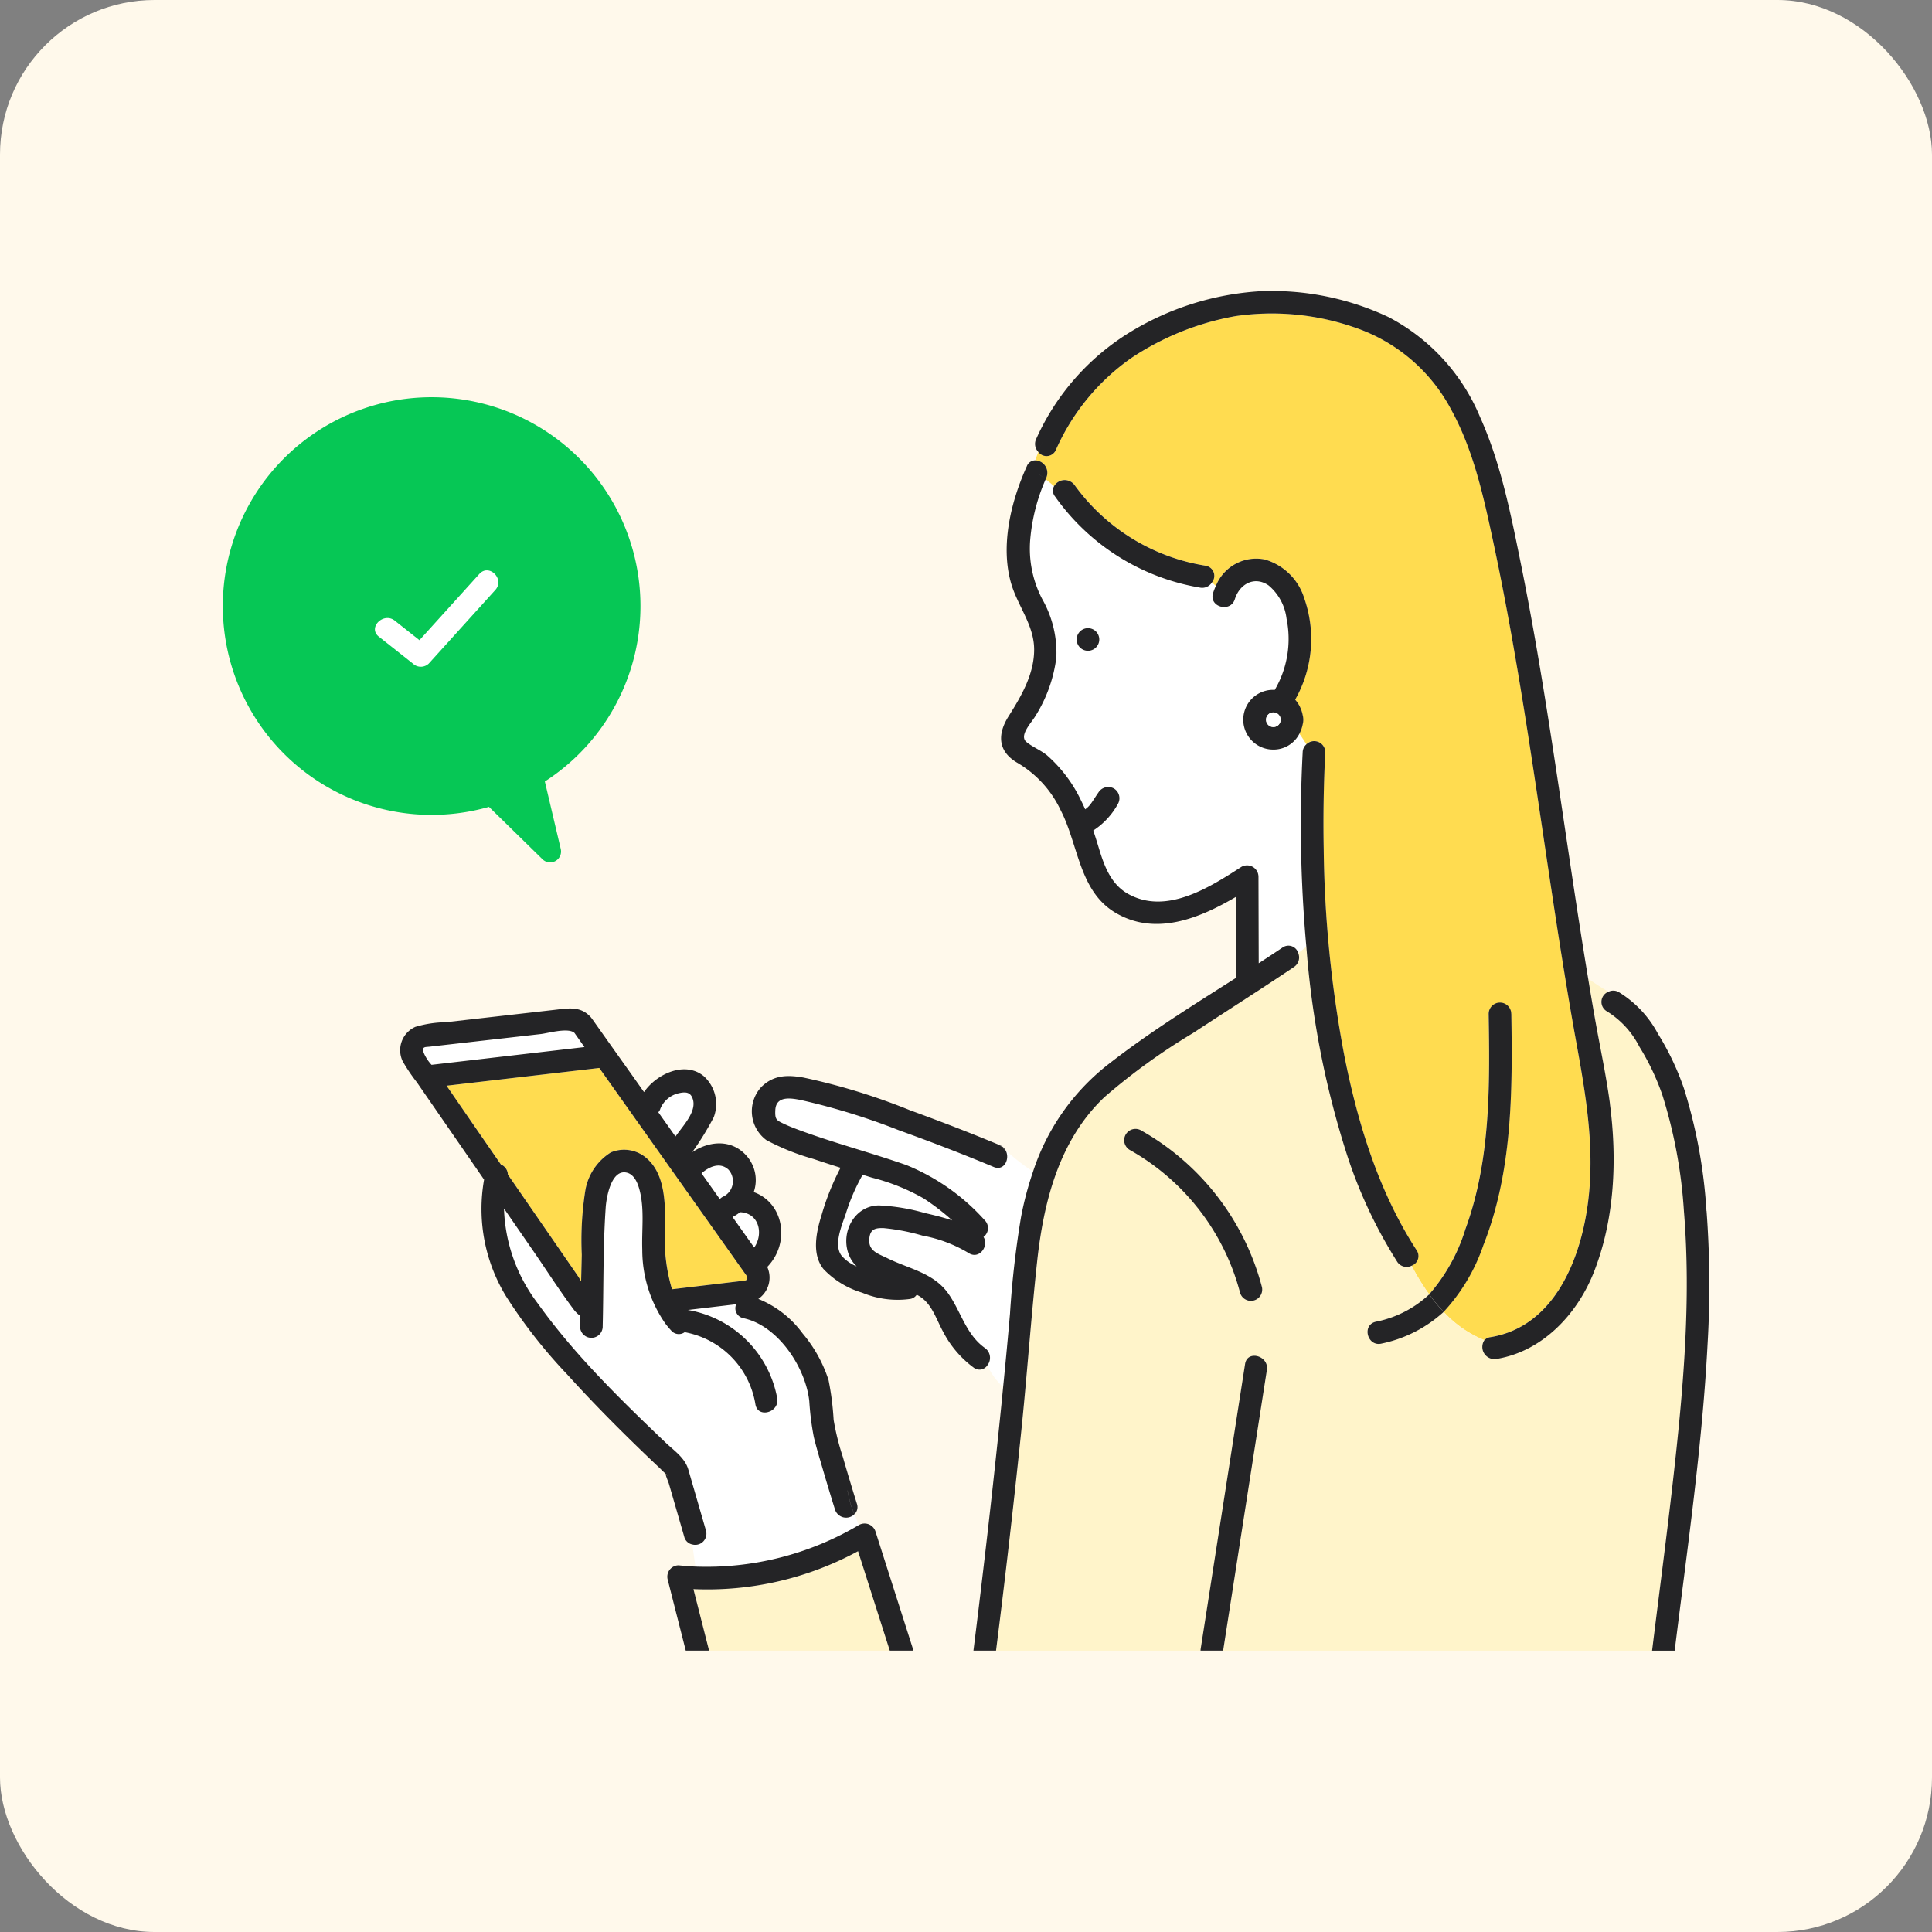 <svg xmlns="http://www.w3.org/2000/svg" xmlns:xlink="http://www.w3.org/1999/xlink" width="200" height="200" viewBox="0 0 200 200"><rect x="0" y="0" width="200" height="200" fill="#808080" stroke="none"/><defs><clipPath id="a"><rect width="153.878" height="140.742" fill="none"/></clipPath></defs><g transform="translate(-920 -1370)"><rect width="200" height="200" rx="16" transform="translate(920 1370)" fill="#fff9eb"/><g transform="translate(391.07 -622.182)"><rect width="170" height="161" transform="translate(543.929 2012.182)" fill="none"/><g transform="translate(551.99 2022.311)"><g clip-path="url(#a)"><path d="M93.705,215.349a1.21,1.21,0,0,1-2-.468q-.679-2.175-1.316-4.363c-.306-1.051-.628-2.1-.883-3.168a29.065,29.065,0,0,1-.467-3.7c-.372-3.479-3.22-7.816-6.8-8.59a1.046,1.046,0,0,1-.765-1.45l-5.005.594a11.352,11.352,0,0,1,9.25,9.145c.241,1.475-2.014,2.1-2.256.622a9.084,9.084,0,0,0-7.327-7.473,1.032,1.032,0,0,1-1.394-.166,9.442,9.442,0,0,1-.634-.761,13.362,13.362,0,0,1-2.363-7.61c-.072-2.063.251-4.195-.291-6.217-.2-.738-.585-1.693-1.468-1.788-1.488-.16-1.958,2.616-2.029,3.648-.279,4.066-.213,8.182-.309,12.256,0,.018,0,.035,0,.053a1.17,1.17,0,0,1-2.34,0q.013-.548.026-1.1a2.979,2.979,0,0,1-.709-.693c-1.491-2-2.844-4.119-4.261-6.171L57.426,183.7a17.06,17.06,0,0,0,3.5,9.826c3.769,5.276,8.529,9.919,13.206,14.383.907.866,2.021,1.586,2.379,2.822l1.831,6.328a1.157,1.157,0,0,1-1.418,1.418l.318,2.3a31,31,0,0,0,16.923-4.3c-.15-.374-.306-.747-.456-1.12" transform="translate(-28.314 -88.724)" fill="#fff"/><path d="M92.4,164.083c-.283-.538-.841-.471-1.411-.339a2.7,2.7,0,0,0-1.86,1.662,1.213,1.213,0,0,1-.192.3l1.778,2.507c.824-1.191,2.4-2.762,1.685-4.126" transform="translate(-43.852 -80.689)" fill="#fff"/><path d="M104.878,188.1h-.007a4.108,4.108,0,0,1-.778.494l2.244,3.165c.979-1.39.533-3.574-1.46-3.659" transform="translate(-51.324 -92.743)" fill="#fff"/><path d="M100.115,181.755a1.779,1.779,0,0,0,.445-2.76c-.89-.807-2-.286-2.782.391l1.893,2.67a1.247,1.247,0,0,1,.444-.3" transform="translate(-48.21 -88.053)" fill="#fff"/><path d="M56.582,151.262c-.63-.6-2.749.024-3.487.108l-6.39.726-5.094.579c-.515.058-.837-.022-.652.594a4.255,4.255,0,0,0,.827,1.286l15.828-1.838-1.032-1.455" transform="translate(-20.169 -74.454)" fill="#fff"/><path d="M90.421,241.486l-.043-.035c.111.215.445.335.043.035" transform="translate(-44.561 -119.049)" fill="#ffdc50"/><path d="M90.337,241.01a.234.234,0,0,0,.007.219.4.4,0,0,1-.007-.219" transform="translate(-44.529 -118.831)" fill="#ffdc50"/><path d="M125.986,188.8a4.034,4.034,0,0,0,1.592,1.138,3.154,3.154,0,0,1-.559-.688c-1.37-2.329.1-5.608,2.873-5.621a20.455,20.455,0,0,1,4.743.788c.965.221,1.917.455,2.838.764A24.173,24.173,0,0,0,134.5,182.9a21.278,21.278,0,0,0-5.334-2.144l-.974-.3a20.566,20.566,0,0,0-1.748,4.048c-.391,1.157-1.274,3.173-.459,4.3" transform="translate(-61.953 -88.972)" fill="#fff"/><path d="M189.321,66.409a3.093,3.093,0,0,1,.1-6.184c.048,0,.1.006.143.008a10.43,10.43,0,0,0,1.221-7.367,5.311,5.311,0,0,0-1.841-3.435c-1.462-1.03-3.019-.173-3.512,1.408-.447,1.435-2.705.82-2.256-.622a5.8,5.8,0,0,1,.291-.747c-.134-.121-.268-.243-.4-.362a1.183,1.183,0,0,1-1.241.533,23.046,23.046,0,0,1-15-9.441.951.951,0,0,1-.1-1.048c-.276-.249-.563-.493-.866-.726a19.562,19.562,0,0,0-1.6,6.247,11.272,11.272,0,0,0,1.256,6.183,11.222,11.222,0,0,1,1.45,6.009,14.835,14.835,0,0,1-2.165,6.067c-.418.711-1.735,2.039-.926,2.7.644.527,1.477.842,2.136,1.384a14.487,14.487,0,0,1,3.518,4.682c.151.3.289.6.421.9a2.375,2.375,0,0,0,.546-.527c.263-.336.545-.822.823-1.212a1.2,1.2,0,0,1,1.6-.419,1.179,1.179,0,0,1,.42,1.6,7.663,7.663,0,0,1-2.551,2.753c.216.646.418,1.3.62,1.961.554,1.814,1.26,3.65,3.011,4.615,3.958,2.184,8.431-.7,11.711-2.816a1.18,1.18,0,0,1,1.76,1.011q.013,4.485.025,8.972,1.243-.808,2.471-1.631a1.054,1.054,0,0,1,1.622.581q.421-.319.84-.653c-.018-.2-.037-.394-.054-.592a142.461,142.461,0,0,1-.328-19.548,1.129,1.129,0,0,1,.387-.824c-.231-.378-.476-.748-.727-1.112a3,3,0,0,1-2.8,1.654M170.236,56.184a1.17,1.17,0,0,1,0-2.34,1.17,1.17,0,0,1,0,2.34" transform="translate(-80.67 -18.946)" fill="#fff"/><path d="M221.965,80.259c-2.112-11.621-3.623-23.339-5.5-35-.934-5.791-1.959-11.568-3.193-17.3-.983-4.57-2.017-9.262-4.281-13.4a17.693,17.693,0,0,0-9.865-8.492,26.131,26.131,0,0,0-12.46-1.229,28.375,28.375,0,0,0-10.8,4.335,22.877,22.877,0,0,0-7.829,9.552,1.056,1.056,0,0,1-1.806.175q-.167.43-.326.871a1.287,1.287,0,0,1,1.151,1.788c-.024.054-.046.11-.07.164.3.234.59.478.866.726a1.272,1.272,0,0,1,2.122-.133,20.748,20.748,0,0,0,13.607,8.366,1.06,1.06,0,0,1,.619,1.723c.135.12.269.242.4.363a4.5,4.5,0,0,1,5.06-2.739,6.033,6.033,0,0,1,4.1,4.042,12.734,12.734,0,0,1-.951,10.474,3.365,3.365,0,0,1,.783,1.642,1.773,1.773,0,0,1,0,.862,3.456,3.456,0,0,1-.346,1c.252.364.5.733.727,1.111a1.148,1.148,0,0,1,1.952.825q-.258,5.011-.161,10.032a121.19,121.19,0,0,0,2.15,21.454c1.4,7.011,3.552,14.026,7.469,20.066a1.062,1.062,0,0,1-.515,1.6,23.04,23.04,0,0,0,1.815,2.966,18.556,18.556,0,0,0,3.743-6.742c2.619-7.139,2.531-14.8,2.413-22.293a1.17,1.17,0,0,1,2.339,0c.128,8.1.127,16.321-2.9,23.967a19.246,19.246,0,0,1-4.1,6.878,11.685,11.685,0,0,0,4.22,2.935,1.016,1.016,0,0,1,.612-.311c5.7-.923,8.509-6.225,9.662-11.369,1.433-6.394.434-12.579-.718-18.914" transform="translate(-81.8 -2.246)" fill="#ffdc50"/><path d="M219.873,141.165c.525,3,1.188,5.985,1.585,9.006.757,5.775.493,11.964-1.669,17.434-1.718,4.346-5.323,8.2-10.092,8.971a1.258,1.258,0,0,1-1.234-1.945,11.674,11.674,0,0,1-4.22-2.935l-.031.031a13.644,13.644,0,0,1-6.392,3.252c-1.464.361-2.084-1.9-.622-2.256a11.241,11.241,0,0,0,5.53-2.818l.017-.018a23.078,23.078,0,0,1-1.816-2.966,1.155,1.155,0,0,1-1.505-.418,48.889,48.889,0,0,1-5.132-10.88,93.387,93.387,0,0,1-4.264-21.713c-.28.222-.56.44-.84.653a1.17,1.17,0,0,1-.442,1.44c-3.471,2.336-7.006,4.573-10.5,6.87a64.412,64.412,0,0,0-9.117,6.6c-4.679,4.428-6.3,10.81-6.969,17.022-.654,6.03-1.069,12.088-1.7,18.122q-1.165,11.088-2.555,22.154h21.176a1.409,1.409,0,0,1,.014-.182q.282-1.808.564-3.616,2.017-12.938,4.033-25.876c.232-1.485,2.486-.851,2.256.622q-.282,1.808-.564,3.616-1.982,12.718-3.964,25.436h44.4c.722-5.874,1.5-11.742,2.166-17.622,1.045-9.233,1.9-18.6,1.127-27.891a50.521,50.521,0,0,0-2.234-12.019,25.155,25.155,0,0,0-2.383-5,9.175,9.175,0,0,0-3.337-3.637,1.127,1.127,0,0,1,.146-2.041,23.6,23.6,0,0,1-2.1-1.357q.329,1.983.674,3.964m-36.707,28.566a23.91,23.91,0,0,0-11.442-14.805,1.17,1.17,0,0,1,1.18-2.02,26.263,26.263,0,0,1,12.517,16.2,1.17,1.17,0,0,1-2.255.622" transform="translate(-77.853 -66.025)" fill="#fff4ca"/><path d="M135.436,171.967c-3.234-1.353-6.513-2.606-9.81-3.8a69.265,69.265,0,0,0-10.171-3.134c-1.051-.2-2.562-.451-2.629,1.061-.043.973.11,1.04.938,1.428.69.324,1.411.584,2.127.842,3.459,1.245,7.018,2.187,10.486,3.4a21.962,21.962,0,0,1,8.134,5.724,1.141,1.141,0,0,1-.132,1.723c.6.927-.438,2.385-1.543,1.662a14.194,14.194,0,0,0-4.77-1.8,21.337,21.337,0,0,0-4.013-.778c-.963-.034-1.459.139-1.5,1.241-.046,1.158.978,1.431,1.878,1.877,2.232,1.106,4.773,1.506,6.293,3.645,1.332,1.875,1.833,4.253,3.811,5.655a1.242,1.242,0,0,1,.243,1.79,6.692,6.692,0,0,0,1.633,2.244q.375-3.791.711-7.587a98.41,98.41,0,0,1,1.138-9.983,33.976,33.976,0,0,1,1.246-4.727,21.691,21.691,0,0,1-2.84-2.219c.485.855-.123,2.189-1.225,1.728" transform="translate(-55.626 -81.296)" fill="#fff"/><path d="M113.155,257.328a32.709,32.709,0,0,1-17.042,3.926q.787,3.092,1.573,6.183a1.351,1.351,0,0,1,.032.181H116.44l-3.284-10.291" transform="translate(-47.389 -126.877)" fill="#fff4ca"/><path d="M175.579,68.842a1.17,1.17,0,0,0,0,2.34,1.17,1.17,0,0,0,0-2.34" transform="translate(-86.013 -33.943)" fill="#242426"/><path d="M292.389,165.664a53.157,53.157,0,0,0-2.318-12.641,27.777,27.777,0,0,0-2.7-5.694,11.249,11.249,0,0,0-4.09-4.339,1.144,1.144,0,0,0-1.035-.021,12.324,12.324,0,0,1,1.257.868,12.324,12.324,0,0,0-1.257-.868,1.126,1.126,0,0,0-.146,2.041,9.182,9.182,0,0,1,3.336,3.637,25.127,25.127,0,0,1,2.383,5,50.551,50.551,0,0,1,2.234,12.019c.769,9.289-.082,18.658-1.127,27.891-.666,5.881-1.444,11.748-2.167,17.622h2.34c1.295-10.524,2.842-21.048,3.4-31.645a103.173,103.173,0,0,0-.1-13.868" transform="translate(-138.796 -70.435)" fill="#242426"/><path d="M210.663,69.223a12.731,12.731,0,0,0,.95-10.473,6.032,6.032,0,0,0-4.1-4.042,4.5,4.5,0,0,0-5.06,2.739,5.334,5.334,0,0,0,1.895,1.233,5.334,5.334,0,0,1-1.895-1.233,5.9,5.9,0,0,0-.291.747c-.449,1.441,1.809,2.057,2.256.622.493-1.582,2.051-2.439,3.513-1.408a5.313,5.313,0,0,1,1.841,3.435,10.427,10.427,0,0,1-1.222,7.367c-.048,0-.094-.007-.143-.007a3.092,3.092,0,0,0-.1,6.183,3,3,0,0,0,2.8-1.654c-.221-.319-.446-.635-.672-.951.226.316.451.632.672.951a3.471,3.471,0,0,0,.346-1,1.781,1.781,0,0,0,0-.862,3.371,3.371,0,0,0-.782-1.642M207.649,71.3a.755.755,0,0,1,1.51,0,.755.755,0,0,1-1.51,0" transform="translate(-99.647 -26.921)" fill="#242426"/><path d="M185.365,47.463A20.748,20.748,0,0,1,171.758,39.1a1.272,1.272,0,0,0-2.122.133,35.28,35.28,0,0,0,2.971,2.661,35.28,35.28,0,0,1-2.971-2.661.951.951,0,0,0,.1,1.048,23.051,23.051,0,0,0,15.005,9.441,1.183,1.183,0,0,0,1.241-.533,6.653,6.653,0,0,0-.977-.744,6.653,6.653,0,0,1,.977.744,1.06,1.06,0,0,0-.619-1.723" transform="translate(-83.585 -19.024)" fill="#242426"/><path d="M213.045,86.822a.755.755,0,0,0,1.51,0,.755.755,0,0,0-1.51,0" transform="translate(-105.043 -42.448)" fill="#fff"/><path d="M232.134,144.639c-3.917-6.04-6.072-13.055-7.469-20.066a121.2,121.2,0,0,1-2.15-21.454q-.093-5.016.161-10.032a1.148,1.148,0,0,0-1.952-.825,10.808,10.808,0,0,1,1.409,3.319,10.808,10.808,0,0,0-1.409-3.319,1.131,1.131,0,0,0-.387.825,142.455,142.455,0,0,0,.328,19.548c.017.2.036.394.054.592q.356-.282.712-.567-.356.285-.712.567a93.334,93.334,0,0,0,4.264,21.713,48.89,48.89,0,0,0,5.132,10.88,1.156,1.156,0,0,0,1.505.418c-.3-.587-.58-1.178-.831-1.762.25.584.528,1.175.831,1.762a1.062,1.062,0,0,0,.515-1.6" transform="translate(-108.544 -45.342)" fill="#242426"/><path d="M225.393,84.147c-.4-3.021-1.059-6.006-1.585-9.006q-.347-1.98-.673-3.964c-.051-.039-.1-.075-.153-.115.051.041.1.076.153.115q-.456-2.753-.885-5.509c-.986-6.324-1.889-12.66-2.867-18.986-.966-6.248-2-12.487-3.261-18.683-1.029-5.068-2.052-10.23-4.185-14.971a20.584,20.584,0,0,0-9.484-10.34A28.329,28.329,0,0,0,189.123.024a29.238,29.238,0,0,0-13.459,4.262A24.893,24.893,0,0,0,166,15.3a1.186,1.186,0,0,0,.214,1.355c.2-.519.408-1.025.615-1.509-.207.484-.414.99-.615,1.509a1.055,1.055,0,0,0,1.806-.174,22.877,22.877,0,0,1,7.829-9.552,28.375,28.375,0,0,1,10.8-4.336,26.137,26.137,0,0,1,12.46,1.229,17.694,17.694,0,0,1,9.865,8.492c2.264,4.135,3.3,8.826,4.281,13.4,1.234,5.735,2.259,11.513,3.193,17.3,1.88,11.659,3.39,23.377,5.5,35,1.152,6.335,2.151,12.519.718,18.914-1.153,5.144-3.964,10.446-9.661,11.369a1.016,1.016,0,0,0-.613.311,8.883,8.883,0,0,0,3.566.588,8.883,8.883,0,0,1-3.566-.588,1.258,1.258,0,0,0,1.234,1.945c4.769-.773,8.375-4.625,10.093-8.971,2.162-5.47,2.426-11.66,1.668-17.434" transform="translate(-81.789 0)" fill="#242426"/><path d="M240.137,204.9a11.247,11.247,0,0,1-5.53,2.819c-1.462.36-.843,2.616.622,2.256a13.65,13.65,0,0,0,6.392-3.252l.031-.031a17.7,17.7,0,0,1-1.5-1.809l-.017.018" transform="translate(-115.263 -101.018)" fill="#242426"/><path d="M254.856,146.506a1.17,1.17,0,0,0-2.34,0c.119,7.5.207,15.155-2.412,22.293a18.562,18.562,0,0,1-3.743,6.742,17.709,17.709,0,0,0,1.5,1.81,19.254,19.254,0,0,0,4.1-6.879c3.022-7.645,3.023-15.87,2.9-23.966" transform="translate(-121.47 -71.679)" fill="#242426"/><path d="M158.632,174.4l-.028-.012c.21.176.421.356.632.539a1.217,1.217,0,0,0-.6-.528" transform="translate(-78.201 -85.982)" fill="#242426"/><path d="M133.676,167.443c-3.055-1.277-6.151-2.463-9.261-3.6a65.61,65.61,0,0,0-11.035-3.387c-1.635-.284-3.091-.287-4.369.991a3.712,3.712,0,0,0,.533,5.484,24.155,24.155,0,0,0,4.856,1.947c.938.317,1.881.62,2.825.919a26,26,0,0,0-1.945,4.835c-.55,1.749-1.084,4.077.178,5.649a9.075,9.075,0,0,0,4.005,2.448,9.5,9.5,0,0,0,4.954.649,1,1,0,0,0,.695-.44,3.605,3.605,0,0,1,.708.473c.984.86,1.41,2.255,2.026,3.369a10.762,10.762,0,0,0,3.151,3.7.974.974,0,0,0,1.424-.23,16.391,16.391,0,0,0-1.12-2.021,16.391,16.391,0,0,1,1.12,2.021,1.243,1.243,0,0,0-.243-1.79c-1.978-1.4-2.478-3.78-3.811-5.654-1.52-2.139-4.061-2.54-6.293-3.645-.9-.445-1.923-.719-1.878-1.876.044-1.1.539-1.275,1.5-1.242a21.385,21.385,0,0,1,4.013.778,14.192,14.192,0,0,1,4.77,1.8c1.106.723,2.142-.736,1.544-1.662a1.141,1.141,0,0,0,.132-1.723,21.951,21.951,0,0,0-8.133-5.724c-3.469-1.215-7.027-2.158-10.486-3.4-.716-.258-1.437-.518-2.127-.842-.828-.389-.981-.455-.938-1.428.066-1.512,1.578-1.265,2.628-1.061a69.254,69.254,0,0,1,10.172,3.134c3.3,1.192,6.576,2.445,9.81,3.8,1.1.461,1.71-.873,1.225-1.729-.211-.182-.421-.363-.631-.539m-14.163,3.075.974.3a21.3,21.3,0,0,1,5.335,2.144,24.2,24.2,0,0,1,2.971,2.282c-.922-.309-1.873-.544-2.838-.764a20.449,20.449,0,0,0-4.742-.788c-2.775.013-4.243,3.292-2.873,5.621a3.142,3.142,0,0,0,.56.688,4.032,4.032,0,0,1-1.593-1.138c-.815-1.128.069-3.144.459-4.3a20.61,20.61,0,0,1,1.748-4.048" transform="translate(-53.272 -79.039)" fill="#242426"/><path d="M186.911,85.584a21.982,21.982,0,0,1-1.957,1.354,21.982,21.982,0,0,0,1.957-1.354,1.055,1.055,0,0,0-1.622-.58q-1.226.826-2.471,1.63-.013-4.486-.025-8.972a1.18,1.18,0,0,0-1.76-1.01c-3.279,2.114-7.753,5-11.711,2.816-1.75-.966-2.457-2.8-3.011-4.615-.2-.662-.4-1.316-.619-1.961a7.667,7.667,0,0,0,2.551-2.753,1.18,1.18,0,0,0-.42-1.6,1.2,1.2,0,0,0-1.6.42c-.278.39-.561.877-.823,1.212a2.374,2.374,0,0,1-.546.527c-.132-.3-.27-.6-.421-.9a14.5,14.5,0,0,0-3.518-4.681c-.659-.543-1.492-.857-2.137-1.384-.809-.662.508-1.991.927-2.7a14.837,14.837,0,0,0,2.165-6.067,11.225,11.225,0,0,0-1.45-6.009,11.271,11.271,0,0,1-1.256-6.183,19.566,19.566,0,0,1,1.6-6.247c-.266-.205-.544-.4-.841-.59.3.186.575.384.841.59.024-.054.046-.111.07-.164a1.287,1.287,0,0,0-1.151-1.789,30.97,30.97,0,0,0-.93,3,30.97,30.97,0,0,1,.93-3,.934.934,0,0,0-.869.608c-1.63,3.609-2.756,8.17-1.637,12.088.675,2.366,2.4,4.352,2.394,6.906-.005,2.537-1.325,4.8-2.641,6.881-1.207,1.906-1.108,3.682.952,4.854a11.232,11.232,0,0,1,4.448,4.91c1.832,3.544,1.885,8.345,5.657,10.582,4.126,2.447,8.675.6,12.474-1.642L180.482,88c0,.045,0,.089.007.131-4.568,2.911-9.192,5.774-13.434,9.113a23.2,23.2,0,0,0-7.6,10.965,7.613,7.613,0,0,0,.937.487,7.613,7.613,0,0,1-.937-.487,33.912,33.912,0,0,0-1.246,4.728,98.129,98.129,0,0,0-1.138,9.983q-.329,3.8-.711,7.587a3.553,3.553,0,0,0,1.224.648,3.553,3.553,0,0,1-1.224-.648c-.058.593-.115,1.186-.174,1.779q-.859,8.489-1.864,16.961-.5,4.273-1.036,8.541h2.34q1.4-11.061,2.554-22.154c.634-6.034,1.049-12.092,1.7-18.122.674-6.212,2.29-12.594,6.969-17.022a64.38,64.38,0,0,1,9.117-6.6c3.5-2.3,7.033-4.534,10.5-6.87a1.171,1.171,0,0,0,.441-1.44" transform="translate(-75.577 -17.046)" fill="#242426"/><path d="M206.535,218.891c.23-1.473-2.024-2.107-2.256-.622q-2.017,12.938-4.033,25.876-.282,1.808-.564,3.617a1.41,1.41,0,0,0-.015.181h2.34q1.982-12.718,3.964-25.435.282-1.808.564-3.617" transform="translate(-98.448 -107.201)" fill="#242426"/><path d="M185.793,171.226a1.17,1.17,0,0,0-1.18,2.02,23.914,23.914,0,0,1,11.442,14.805,1.17,1.17,0,0,0,2.255-.622,26.265,26.265,0,0,0-12.517-16.2" transform="translate(-90.741 -84.345)" fill="#242426"/><path d="M74.764,177.34,61.511,158.646,45.7,160.483l3.391,4.911,2.243,3.249a1.14,1.14,0,0,1,.716,1.038l4.249,6.155,2.926,4.238c.133.192.268.422.409.663q.033-1.378.066-2.757a33.05,33.05,0,0,1,.379-6.723,5.785,5.785,0,0,1,2.634-3.874,3.54,3.54,0,0,1,3.808.7c1.84,1.7,1.823,4.713,1.8,7.022a18.578,18.578,0,0,0,.718,6.447l5.255-.624,1.9-.225c.4-.048.853-.038.531-.6l-1.962-2.768" transform="translate(-22.534 -78.221)" fill="#ffdc50"/><path d="M82.55,196.4a9.516,9.516,0,0,0,.7,2.458,1.018,1.018,0,0,0,.252-1.089q-.755-2.419-1.457-4.853a25.754,25.754,0,0,1-.95-3.825,29.528,29.528,0,0,0-.525-4.112,14.284,14.284,0,0,0-2.687-4.836,10.591,10.591,0,0,0-4.583-3.571,2.676,2.676,0,0,0,.957-3.234c-.007-.029-.015-.059-.025-.089.024-.022.048-.045.071-.07,2.342-2.523,1.579-6.585-1.478-7.663a3.8,3.8,0,0,0-.685-3.693c-1.554-1.826-3.895-1.626-5.674-.45.008-.013.016-.025.024-.038a30.435,30.435,0,0,0,2.194-3.57,3.884,3.884,0,0,0-1.044-4.265c-1.956-1.588-4.889-.216-6.173,1.66l-1.1-1.558L58.4,150.837l-2.252-3.177c-.024-.034-.049-.065-.075-.1a1.352,1.352,0,0,0-.108-.141c-1.064-1.2-2.361-.93-3.742-.773l-5.417.616-5.855.665a11.651,11.651,0,0,0-3.15.479,2.643,2.643,0,0,0-1.314,3.568,18.593,18.593,0,0,0,1.471,2.18l6.952,10.068a17.357,17.357,0,0,0,2.283,12.092,52.813,52.813,0,0,0,6.319,8.073c2.282,2.526,4.668,4.957,7.107,7.331q1.207,1.175,2.434,2.328c.2.191.4.413.623.587.072.342.326.931.365,1.065q.318,1.1.635,2.193l.954,3.3a1.076,1.076,0,0,0,.838.8l-.447-3.223.447,3.223a1.157,1.157,0,0,0,1.418-1.418q-.916-3.164-1.831-6.328c-.357-1.235-1.472-1.956-2.379-2.822-4.677-4.464-9.438-9.107-13.206-14.383a17.067,17.067,0,0,1-3.5-9.826l2.936,4.252c1.417,2.052,2.769,4.172,4.26,6.171a3,3,0,0,0,.709.693l-.026,1.1a1.17,1.17,0,0,0,2.34,0c0-.018,0-.035,0-.053.1-4.074.03-8.191.309-12.256.071-1.032.541-3.808,2.029-3.648.883.1,1.27,1.051,1.468,1.788.542,2.022.218,4.154.291,6.217a13.361,13.361,0,0,0,2.363,7.61,9.341,9.341,0,0,0,.634.761,1.032,1.032,0,0,0,1.394.166A9.085,9.085,0,0,1,73,187.483c.242,1.482,2.5.853,2.256-.622a11.353,11.353,0,0,0-9.251-9.145l5.006-.594a1.046,1.046,0,0,0,.765,1.45c3.579.774,6.428,5.111,6.8,8.59a28.975,28.975,0,0,0,.467,3.7c.255,1.065.577,2.118.883,3.168q.637,2.188,1.316,4.363a1.21,1.21,0,0,0,2,.468,9.516,9.516,0,0,1-.7-2.458m-18.833-1.73c.4.3.068.18-.043-.035l.043.035m-.051-.259a.392.392,0,0,0,.006.219.234.234,0,0,1-.006-.219m6.542-31.236a1.779,1.779,0,0,1-.446,2.76,1.251,1.251,0,0,0-.444.3l-1.893-2.67c.784-.677,1.891-1.2,2.782-.391m-7.071-6.225A2.706,2.706,0,0,1,65,155.292c.57-.132,1.127-.2,1.411.339.718,1.365-.861,2.935-1.686,4.127l-1.778-2.508a1.19,1.19,0,0,0,.192-.3m-24.488-5.9c-.185-.616.137-.536.652-.594l5.094-.579,6.39-.726c.738-.084,2.857-.707,3.487-.108L55.3,150.5l-15.828,1.838a4.255,4.255,0,0,1-.827-1.286m32.871,23.671-1.9.225-5.255.624a18.555,18.555,0,0,1-.718-6.447c.024-2.309.041-5.322-1.8-7.022a3.54,3.54,0,0,0-3.808-.7,5.782,5.782,0,0,0-2.634,3.874,33.044,33.044,0,0,0-.379,6.722q-.033,1.379-.066,2.757c-.14-.241-.276-.471-.409-.663l-2.926-4.238-4.25-6.155a1.139,1.139,0,0,0-.716-1.038l-2.243-3.249L41.027,154.5l15.809-1.837,13.253,18.694,1.962,2.768c.322.562-.131.552-.531.6m-.892-6.637a4.112,4.112,0,0,0,.778-.494h.006c1.993.085,2.439,2.269,1.46,3.659l-2.244-3.165" transform="translate(-17.858 -72.237)" fill="#242426"/><path d="M116.214,264.648l-3.869-12.123a1.185,1.185,0,0,0-1.718-.7l-.013.007a9.631,9.631,0,0,1,.717,2.5,9.631,9.631,0,0,0-.717-2.5,31,31,0,0,1-16.923,4.3l.262,1.895-.262-1.895q-.863-.04-1.736-.132a1.179,1.179,0,0,0-1.128,1.481q.934,3.673,1.869,7.346h2.4a1.352,1.352,0,0,0-.032-.181l-1.573-6.183a32.713,32.713,0,0,0,17.042-3.926l3.284,10.291h2.439a1.355,1.355,0,0,0-.043-.181" transform="translate(-44.767 -124.088)" fill="#242426"/><path d="M27.218,22.413a21.616,21.616,0,0,1,6.124,39.044l1.647,6.984A1.129,1.129,0,0,1,33.1,69.508l-5.542-5.425a21.618,21.618,0,1,1-.339-41.669" transform="translate(0 -10.685)" fill="#06c755"/><path d="M41.885,57.408l-6.2,6.855-2.552-2.02c-1.169-.925-2.835.72-1.654,1.654L35,66.681a1.193,1.193,0,0,0,1.654,0l6.886-7.618c1.007-1.114-.642-2.774-1.654-1.654" transform="translate(-15.323 -28.122)" fill="#fff"/></g></g></g></g></svg>